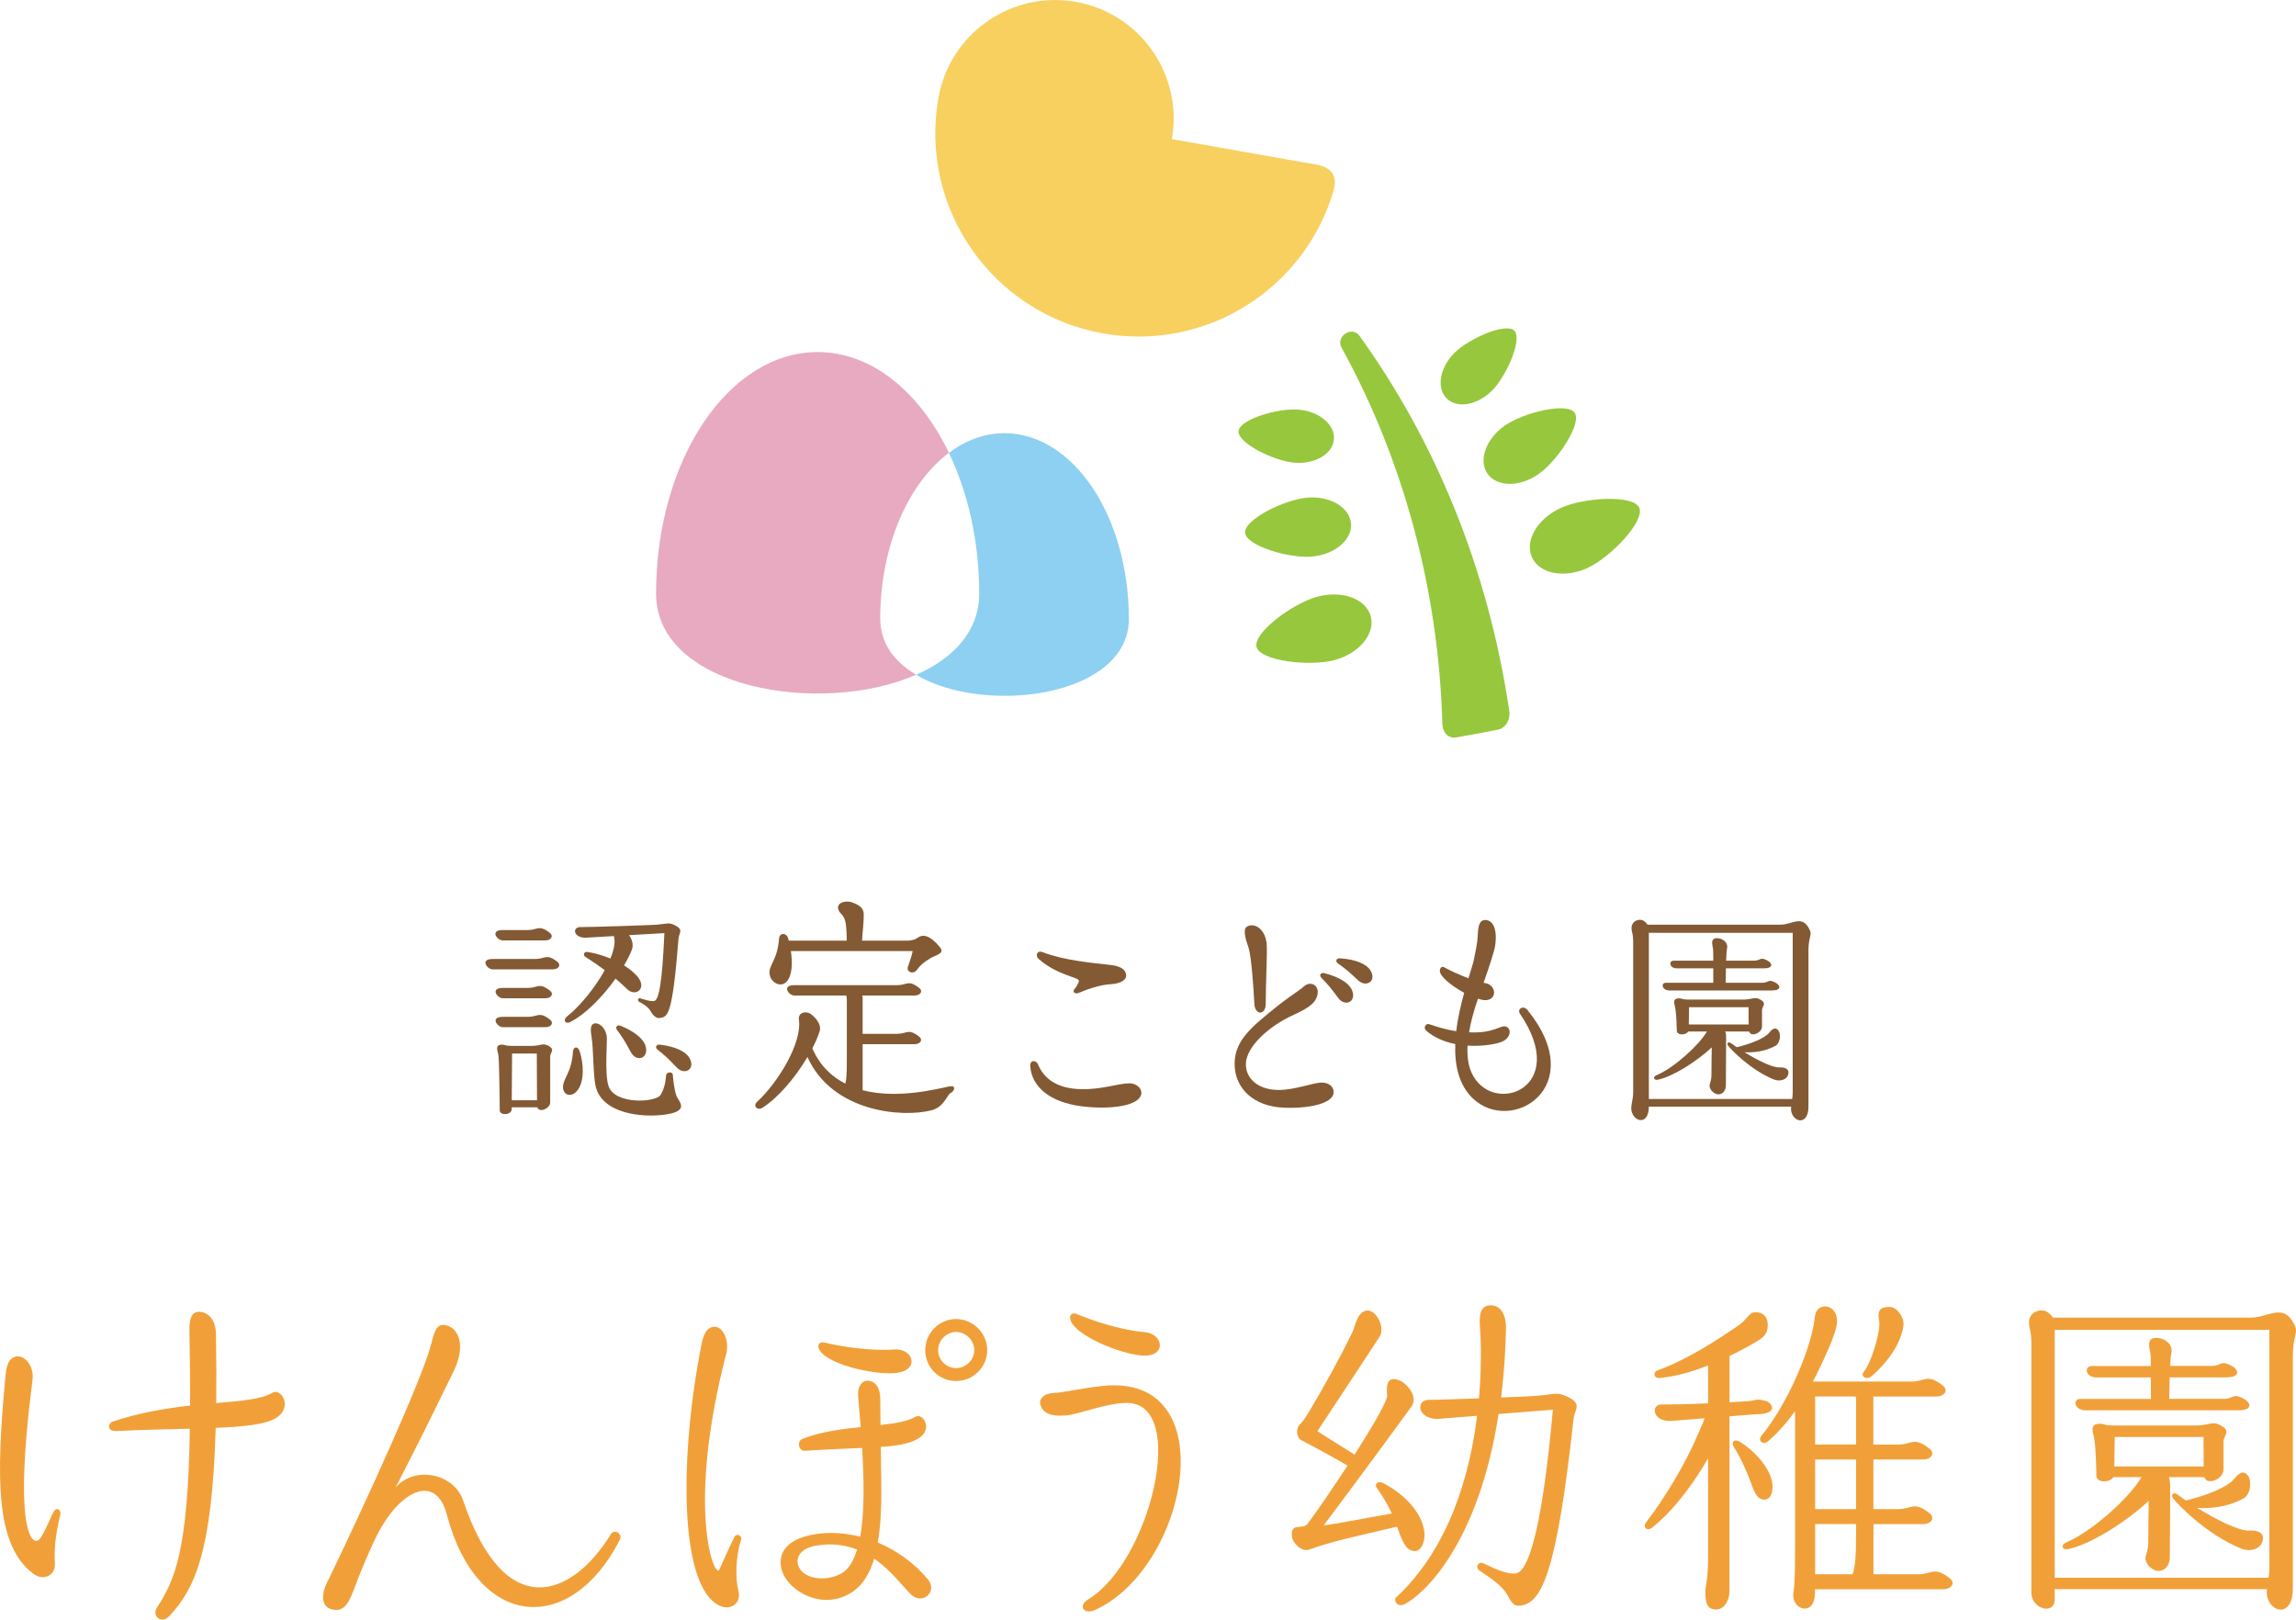 <?xml version="1.0" encoding="UTF-8"?>
<svg id="_レイヤー_2" data-name="レイヤー 2" xmlns="http://www.w3.org/2000/svg" viewBox="0 0 350 246.9">
  <defs>
    <style>
      .cls-1 {
        fill: #8dd0f1;
      }

      .cls-2 {
        fill: #97c73d;
      }

      .cls-3 {
        fill: #835a33;
      }

      .cls-4 {
        fill: #e7aac1;
      }

      .cls-5 {
        fill: #f1a039;
      }

      .cls-6 {
        fill: #f7d060;
      }
    </style>
  </defs>
  <g id="foot">
    <g>
      <g>
        <g>
          <path class="cls-3" d="M275.88,141.77c-1.11-2.42-2.67-.81-4.46-.81h-20.28c-.1-.17-.24-.34-.49-.53-.65-.51-2.27-.1-1.88,1.53.15.63.19.99.19,1.67,0,3.01,0,17.34,0,22.87,0,1.3-.49,2.2-.2,3.06.53,1.57,2.57,1.89,2.59-.86h21.69c-.03.29-.03.57.05.86.49,1.66,2.59,1.9,2.59-.88,0-2.93,0-20.46,0-23.86,0-1.94.57-2.26.2-3.05ZM251.35,167.53c0-5.12,0-22.11,0-25.22,0-.04,0-.07,0-.11h21.93c0,3.58,0,18.95,0,24.35,0,.36-.04.68-.08.98h-21.85Z"/>
          <path class="cls-3" d="M271.23,162.72c-1.02.04-3.31-1.08-5.32-2.32,1.22.08,2.99-.03,4.72-.96.74-.4.89-1.77.47-2.34-.28-.39-.74-.53-1.39.31-.65.86-2.88,1.75-4.97,2.23-.31-.21-.6-.42-.87-.62-.38-.28-.69.04-.46.36.4.56,3.39,3.7,6.95,5.16.96.39,2.01.08,2.23-.75.15-.57-.08-1.12-1.37-1.07Z"/>
          <path class="cls-3" d="M254.53,150.99h15.57c1.55,0,1.31-.8.53-1.21-1.13-.59-.96.04-2.02.04h-5.55c.01-.63.02-1.41.04-2.2h5.76c1.55,0,1.31-.8.53-1.21-1.13-.59-.96.04-2.02.04h-4.24c.03-.87.08-1.61.15-1.92.16-.73-.53-1.46-1.47-1.51s-.86.65-.74,1.29c.09.45.1.43.1,1.59,0,.18,0,.37,0,.55h-5.99c-.87,0-.71,1.17.44,1.17h5.55c0,.93,0,1.75,0,2.2h-7.24c-.77,0-.62,1.17.58,1.17Z"/>
          <path class="cls-3" d="M266.64,157.26c.26.9,1.96.2,1.96-.75v-2.51c0-.65.94-1.1-.54-1.75-.61-.27-1.08.13-2.33.13h-8.39c-.39,0-.62-.04-.8-.08-.63-.21-1.33-.14-1.33.43,0,.41.11.49.21,1.2.12.85.19,2.57.19,3.19,0,.73,1.38.74,1.73.13h2.87c-1.22,2.08-4.99,5.52-7.67,6.65-.67.29-.42.82.17.7,2.37-.5,5.99-2.84,8.23-4.93-.01,1.23-.05,2.43-.05,4.25,0,1.26-.57,1.41-.1,2.18.2.33.61.65.99.71.83.13,1.3-.63,1.31-1.28.02-1.44.04-6.37.04-7.31,0-.17.02-.59-.14-.97h3.64ZM257.44,156.16c.01-1.02.03-2.02.04-2.62h9.07c0,1.13,0,2.01.02,2.63h-8.99c-.06,0-.1,0-.15-.01Z"/>
          <path class="cls-3" d="M231.69,154.52c7.84,11.49-4.31,15.77-7.37,9-.52-1.15-.69-2.56-.61-4.12,2.53.16,4.79-.31,5.5-.72,1.11-.63,1.17-1.83.43-2.15-.89-.39-1.74,1.04-5.7.84.27-1.61.74-3.34,1.36-5.12.39.12.75.21,1.03.22,1.93.06,1.83-2.28.13-2.59-.1-.02-.2-.05-.3-.07.81-2.31,1.63-4.76,1.76-5.65.45-3.12-.72-4.04-1.68-3.9-.83.12-.92,1.22-.98,2.42-.05,1.12-.31,2.26-.57,3.56-.12.6-.45,1.62-.84,2.89-1.49-.55-2.9-1.23-3.71-1.68-.5-.28-.8.42-.58.9.43.93,2.03,2.12,3.64,2.99-.49,1.77-.97,3.8-1.21,5.86-1.19-.17-2.56-.53-4.16-1.08-.44-.15-.95.55-.41,1.01,1.27,1.09,2.84,1.71,4.42,2.03-.11,3.14.5,6.17,2.64,8.25,5.84,5.66,17.93-1.65,8.36-13.45-.63-.78-1.62-.13-1.14.57Z"/>
          <path class="cls-3" d="M191.21,153.01c.09,1.79,1.74,1.81,1.74-.01,0-3.4.27-8.06.13-9.21-.32-2.54-2.17-3.15-3.06-2.48-.67.5.09,2.49.31,3.17.43,1.34.74,5.86.88,8.53Z"/>
          <path class="cls-3" d="M204.25,146.09c-.52-.03-.76.44-.3.78,1.19.87,1.42,1.01,3.08,2.57,1.26,1.18,2.9.09,1.86-1.54-.61-.95-2.22-1.65-4.64-1.81Z"/>
          <path class="cls-3" d="M201.86,148.35c-.51-.13-.83.3-.43.71,1.02,1.07,1.22,1.25,2.57,3.08,1.03,1.39,2.84.6,2.1-1.18-.43-1.05-1.89-2.02-4.24-2.61Z"/>
          <path class="cls-3" d="M201.48,165.03c-1.25,0-4.08,1.13-6.56,1.13-2.95,0-5-1.59-5-3.92,0-2.58,3.37-5.77,7.32-7.55,1.92-.87,2.95-1.61,3.32-2.32,1.02-1.93-.63-3.02-1.76-2.02-1.05.93-2.63,1.67-6.81,5.28-3.06,2.64-3.89,4.6-3.77,6.96.17,3.34,2.84,6.07,7.47,6.27,3.72.16,7.61-.58,7.61-2.38,0-.79-.67-1.45-1.82-1.45Z"/>
          <path class="cls-3" d="M172.12,165.15c-1.59,0-4.18.95-7.26.89-4.12-.08-5.87-1.94-6.62-3.77-.29-.7-1.26-.72-1.19.26.24,3.33,3.23,5.52,7.78,6.11,4.42.57,8.85-.04,9.15-1.88.13-.82-.71-1.62-1.86-1.62Z"/>
          <path class="cls-3" d="M164.47,149.49c.03.22-.37.97-.65,1.26-.36.38-.08.92.74.57,1.92-.83,3.67-1.24,4.89-1.3,1.12-.07,2.05-.48,2.19-1.09.17-.72-.37-1.6-2.19-1.81-2.95-.34-7.1-.67-10.5-1.96-.78-.36-1.24.47-.6,1.04,2.79,2.47,6.05,2.75,6.11,3.3Z"/>
          <path class="cls-3" d="M119.9,149.67c.9-.97.92-2.95.66-4.69h18.57c-.16.78-.48,1.7-.72,2.37-.3.83.81,1.23,1.3.57.65-.87,1.04-1.16,2.05-1.8.9-.57,2.34-.74,1.53-1.71-.8-.97-2.13-2.33-3.35-1.49-.18.13-.36.2-.49.29-.32.08-.67.19-1.17.19h-6.87c.08-1.5.26-2.55.26-3.98,0-.93-.57-1.44-1.82-1.87-1.1-.37-2.63.17-1.93,1.37.28.49.83.63,1.02,1.99.1.74.13,1.79.14,2.49h-8.84c-.04-.13-.07-.27-.11-.39-.28-.89-1.29-.79-1.36,0-.19,2.21-.62,2.89-1.25,4.28-.92,2.04,1.29,3.55,2.39,2.37Z"/>
          <path class="cls-3" d="M144.31,165.71c-1.24.21-7.35,1.89-12.81.49,0-1.73,0-4.34,0-7.02h7.92c.88,0,1.31-.66.71-1.14-1.67-1.32-1.87-.44-3.33-.44h-5.3c0-2.02,0-3.98,0-5.51,0-.13-.04-.22-.06-.33h7.99c.88,0,1.31-.66.71-1.14-1.67-1.32-1.87-.44-3.33-.44h-15.71c-2.03,0-.84,1.58-.04,1.58h7.94c.05.16.09.39.09.72,0,1.97,0,4.82,0,9.04,0,2.23-.05,3-.23,3.67-2.07-1.04-3.86-2.73-5.03-5.36.49-.95.89-1.87,1.13-2.68.31-1.03-.79-2.22-1.46-2.63-.67-.41-1.87-.21-1.71.96.48,3.57-3.21,9.55-6.35,12.46-.74.68.04,1.39.75.95,2.43-1.51,5.09-4.68,6.9-7.75,3.8,8.44,14.5,9.26,18.9,8.12,2-.52,2.34-2.38,2.97-2.67.38-.17.57-.63.45-.85-.12-.22-.45-.16-1.09-.05Z"/>
          <path class="cls-3" d="M102.57,163.89c-.03-.61-.99-.48-1.03.02-.09,1.35-.41,2.29-.84,3-.71,1.17-6.99,1.53-7.94-1.36-.63-1.92-.15-6.88-.27-7.59-.28-1.72-1.69-2.3-2.19-1.77-.36.38-.23,1.25-.11,1.98.28,1.66.22,5.82.61,7.44.99,4.16,7.05,4.82,10.67,4.29,3.7-.54,2.02-1.98,1.68-2.77-.34-.79-.55-2.64-.58-3.25Z"/>
          <path class="cls-3" d="M87.35,160.32c-.19,2.21-.62,2.89-1.25,4.28-.92,2.04.68,2.97,1.78,1.79,1.28-1.37,1.09-4.22.5-6.08-.28-.89-.97-.79-1.04,0Z"/>
          <path class="cls-3" d="M86.95,155.79c2.37-1.22,4.95-3.88,6.88-6.6.61.52,1.21,1.04,1.74,1.57,1.23,1.22,2.9.09,1.86-1.54-.38-.6-1.18-1.35-2.3-2.05.49-.84.92-1.67,1.2-2.41.28-.74-.01-1.61-.44-2.2l5.39-.31c-.34,7.7-.85,10.24-1.57,10.35-.59.09-1.4-.2-2.12-.42-.33-.1-.44.36-.19.52.3.18,1.37.64,1.83,1.54.21.42.79,1.03,1.27.96,1.29-.19,1.98-.11,2.94-12.17.06-.8.84-1.31-.58-1.99-.95-.46-1.12-.21-2.79-.07-.69.06-10.81.39-11.54.36-1.33-.06-1.17,1.62.7,1.62l4.36-.25c0,.06,0,.11.02.17.22.8-.03,1.96-.56,3.25-1.02-.42-2.17-.78-3.48-1-.52-.09-.79.47-.3.77.93.58,1.93,1.27,2.92,2.01-1.48,2.66-3.78,5.5-5.7,7.01-.79.62-.27,1.27.47.89Z"/>
          <path class="cls-3" d="M83.33,159.31c-.61-.27-1.08.13-2.33.13h-3.09c-.39,0-.62-.04-.8-.08-.63-.21-1.33-.14-1.33.43,0,.41.11.49.21,1.2.12.85.19,7.66.19,8.28,0,.83,1.82.73,1.82-.18,0-.08,0-.18,0-.29h3.91c.26.9,1.96.2,1.96-.75v-7c0-.65.94-1.1-.54-1.75ZM78.01,167.72c.01-2.2.04-5.92.05-7.11h3.77c0,1.49.02,5.39.03,7.12h-3.7c-.06,0-.1,0-.15-.01Z"/>
          <path class="cls-3" d="M83.15,156.59c.88,0,1.31-.66.71-1.14-1.67-1.32-1.87-.44-3.33-.44h-3.86c-2.03,0-.84,1.58-.04,1.58h6.52Z"/>
          <path class="cls-3" d="M76.63,152.18h6.52c.88,0,1.31-.66.71-1.14-1.67-1.32-1.87-.44-3.33-.44h-3.86c-2.03,0-.84,1.58-.04,1.58Z"/>
          <path class="cls-3" d="M76.6,143.36h6.52c.88,0,1.31-.66.71-1.14-1.67-1.32-1.87-.44-3.33-.44h-3.86c-2.03,0-.84,1.58-.04,1.58Z"/>
          <path class="cls-3" d="M81.65,146.19h-6.53c-2.03,0-.84,1.58-.04,1.58h9.19c.88,0,1.31-.66.71-1.14-1.67-1.32-1.87-.44-3.33-.44Z"/>
          <path class="cls-3" d="M94.59,156.37c-.48-.2-.86.18-.53.64.86,1.2,1.03,1.41,2.12,3.41.82,1.52,2.72.99,2.25-.88-.28-1.1-1.59-2.26-3.84-3.17Z"/>
          <path class="cls-3" d="M100.57,159.25c-.52-.06-.78.4-.34.76,1.15.93,1.37,1.08,2.94,2.73,1.2,1.25,2.89.24,1.94-1.44-.56-.99-2.13-1.77-4.54-2.05Z"/>
        </g>
        <g>
          <path class="cls-5" d="M349.82,202.07c-1.66-3.61-3.98-1.21-6.65-1.21h-30.23c-.15-.25-.38-.5-.75-.79-.97-.76-3.39-.15-2.81,2.29.22.93.28,1.47.28,2.49,0,4.49,0,29.72,0,37.97,0,2.48,3.56,3.45,3.56.97,0-.35,0-.88,0-1.53h32.35c-.04.43-.05.86.08,1.28.72,2.48,3.87,2.84,3.87-1.32,0-4.38,0-30.52,0-35.59,0-2.89.84-3.38.3-4.55ZM313.22,240.52c0-9.36,0-33.25,0-37.62,0-.06,0-.11,0-.17h32.72c0,5.35,0,28.27,0,36.33,0,.54-.05,1.02-.12,1.46h-32.61Z"/>
          <path class="cls-5" d="M342.87,233.34c-1.53.05-4.93-1.61-7.93-3.47,1.82.12,4.47-.04,7.04-1.43,1.11-.6,1.32-2.64.7-3.49-.42-.58-1.11-.79-2.07.46-.98,1.28-4.29,2.6-7.41,3.33-.46-.32-.9-.63-1.3-.93-.56-.42-1.02.07-.69.54.6.84,5.06,5.53,10.37,7.7,1.43.59,3,.12,3.33-1.13.22-.85-.11-1.66-2.04-1.6Z"/>
          <path class="cls-5" d="M317.96,214.99h23.23c2.31,0,1.96-1.19.78-1.8-1.69-.87-1.43.06-3.01.06h-8.29c.02-.99.04-2.16.07-3.28h8.59c2.3,0,1.96-1.19.78-1.8-1.69-.87-1.43.06-3.01.06h-6.29c.05-.89.11-1.64.2-2.02.25-1.1-.79-2.18-2.19-2.25-1.4-.07-1.29.96-1.1,1.92.13.66.14.65.14,2.36h-8.93c-1.3,0-1.06,1.74.65,1.74h8.29c0,1.43.01,2.63.02,3.28h-10.8c-1.15,0-.93,1.74.87,1.74Z"/>
          <path class="cls-5" d="M336.03,225.18c.39,1.35,2.92.29,2.92-1.13v-4.32c0-.96,1.41-1.64-.81-2.62-.9-.4-1.61.2-3.47.2h-12.51c-.58,0-.93-.06-1.19-.11-.93-.31-1.99-.21-1.99.64,0,.61.16.73.31,1.8.18,1.27.28,4.41.28,5.34,0,1.08,2.06,1.1,2.59.2h4.29c-1.82,3.1-7.44,8.23-11.44,9.93-1,.43-.62,1.23.26,1.04,3.53-.75,8.94-4.24,12.28-7.36-.02,1.84-.07,3.62-.07,6.35,0,1.88-.85,2.11-.15,3.25.3.5.91.98,1.47,1.06,1.23.19,1.94-.94,1.96-1.91.04-2.14.06-9.51.06-10.91,0-.26.02-.88-.21-1.45h5.42ZM322.3,223.54c.02-1.64.05-3.48.07-4.48h13.53c0,1.76.01,3.41.03,4.49h-13.41c-.09,0-.15-.01-.22-.02Z"/>
          <path class="cls-5" d="M267.81,215.6c3.41-.06,2.32-1.75,1.4-2.02-1.52-.45-1.6-.04-2.95.04-.94.06-1.81.11-2.61.15v-7.05c1.24-.61,2.55-1.29,3.98-2.12,1.23-.71,1.64-1.21,1.79-2.03.23-1.18-.18-2.72-2.12-2.5-.58.07-1.2,1.24-2.19,1.92-3.16,2.15-7.65,5.16-12.39,6.9-.85.31-.58,1.28.31,1.18,2.06-.22,4.42-.75,7.35-1.91,0,.03,0,.04,0,.08,0,1.87,0,3.78,0,5.69-3.45.16-5.37.18-7.2.18-1.43,0-1.4,2.56,1.48,2.51l5.19-.41c-.19.6-.88,2.12-1.35,3.19-1.52,3.5-4.49,8.69-7.58,12.68-.55.72.18,1.39.89.83,2.43-1.91,5.45-5.24,8.57-10.59,0,6.61,0,12.34,0,15.02,0,3.55-.41,4.41-.41,5.17,0,1.17-.01,2.51,1.13,2.79,1.63.39,2.54-1.24,2.54-2.79v-26.6l4.17-.33Z"/>
          <path class="cls-5" d="M265.19,219.77c-.81-.49-1.39.11-.86.88.71,1.03,1.51,2.77,2.02,3.96.8,1.82,1.09,3.69,2.31,3.97.97.22,1.61-.62,1.54-2.13-.15-2.75-3.18-5.59-5-6.68Z"/>
          <path class="cls-5" d="M285.13,209.91c.71-.46,4.56-4.02,5.03-7.83.15-1.21-.95-2.85-2.12-2.85-1.43,0-1.9.54-1.59,2.1.31,1.56-1.22,6.46-2.36,7.83-.5.6.33,1.21,1.05.75Z"/>
          <path class="cls-5" d="M292.47,239.99h-6.88c0-1.79,0-4.52,0-7.65h7.54c1.28,0,1.9-.96,1.02-1.65-2.42-1.91-2.7-.63-4.81-.63h-3.76c0-2.49,0-5.09,0-7.56h7.54c1.28,0,1.9-.96,1.02-1.65-2.42-1.91-2.7-.63-4.81-.63h-3.76c0-2.9,0-5.45,0-7.13,0-.08-.03-.13-.04-.2h9.63c1.28,0,1.9-.96,1.02-1.65-2.42-1.91-2.7-.63-4.81-.63h-15.01c.9-1.72,1.73-3.5,2.51-5.32.56-1.3,1.11-2.83,1.16-3.67.15-2.54-2.25-3.09-3.09-1.78-.31.49-.33,1.39-.47,2.17-1.09,5.65-4.83,13.13-7.93,16.82-.7.83.28,1.5.96.91,1.57-1.36,2.91-2.91,4.1-4.58.03.18.04.39.04.67,0,3.16,0,11.33,0,18.1,0,4.92,0,7.17-.26,8.98-.35,2.44,3.29,3.73,3.29-.15v-.49c3.29,0,16.75,0,19.55,0,1.28,0,1.9-.96,1.02-1.65-2.42-1.91-2.7-.63-4.81-.63ZM282.94,230.06h-6.24c0-2.5,0-5.09,0-7.56h6.24c0,2.52,0,5.19,0,7.56ZM282.94,213.64c0,1.13,0,3.62,0,6.57h-6.24c0-2.87,0-5.44,0-7.33h6.18c.04.2.06.44.06.75ZM276.7,232.33h6.24v.99c0,3.84-.1,5.33-.53,6.67h-5.71c0-2.02,0-4.7,0-7.65Z"/>
          <path class="cls-5" d="M8.28,230.29c-.42.55-1.16,2.76-2.15,4.22-.99,1.45-4.28-.13-1.15-24.34.15-2.22-1.44-3.78-2.74-3.32-.78.28-1.23,1.07-1.38,2.65-1.57,16.44-1.44,26.19,4.25,30.43,1.58,1.15,3.35.19,3.26-1.55-.12-2.18.05-4.29.81-7.44.18-.75-.48-1.2-.9-.65Z"/>
          <path class="cls-5" d="M41.53,212.32c-1.68.99-4.72,1.24-8.57,1.57.04-3.17.03-6.68-.04-10.56-.04-2.1-1.09-3.14-2.24-3.33-1.74-.29-1.84,1.53-1.8,3.22.08,4.11.12,7.77.1,11.05-3.59.4-7.63,1.05-11.8,2.44-.73.24-.96,1.51.58,1.44,4.1-.2,7.86-.27,11.18-.35-.29,18.63-2.3,23.11-4.99,27.22-.88,1.34.66,2.61,1.84,1.36,3.81-4.04,6.55-9.64,7.09-28.71,4.2-.17,7.33-.49,8.98-1.39,2.96-1.6,1.02-4.77-.33-3.97Z"/>
          <path class="cls-5" d="M93.09,233.92c-5.87,9.55-16.11,13.67-22.47-5.13-1.44-4.27-7.46-5.35-10.32-2.02,4.23-8.2,6.24-12.4,8.83-17.68,2.18-4.45.44-7.11-1.61-7.11-1.17,0-1.39,1.48-1.9,3.32-1.47,5.25-9.58,23.19-15.85,36.13-.68,1.41-.93,3.46.8,3.91,1.54.4,2.43-.45,3.33-2.92.91-2.5,2.75-6.86,3.77-8.78,3.53-6.62,8.81-8.96,10.44-2.75,4.66,17.68,18.93,18.45,26.37,3.85.49-.96-.85-1.73-1.4-.82Z"/>
          <path class="cls-5" d="M137.18,209.21c3-.7,1.87-3.71-.88-3.49-3.63.29-8.25-.48-10.54-1.04-.88-.22-1.26.35-.85,1.08,1.38,2.5,9.57,4.09,12.28,3.45Z"/>
          <path class="cls-5" d="M111.95,234.29c-.31.62-1.59,3.35-2.29,4.96-.7,1.62-5.15-9.14,1.11-33.13.38-2.19-.81-4.17-2.15-3.84-.8.19-1.33.94-1.65,2.5-3.26,16.19-3.69,36.9,2.7,39.99,1.77.84,3.33-.44,2.91-2.13-.52-2.12-.44-5.24.37-7.87.23-.74-.7-1.08-1-.47Z"/>
          <path class="cls-5" d="M133.81,235.17c.42-2.47.56-5.26.54-8.18-.01-1.68-.04-4.06-.08-6.41,2.52-.18,4.22-.46,5.57-1.2,2.54-1.37.88-4.09-.29-3.4-1.18.7-3.09,1.01-5.33,1.25-.02-1.57-.03-2.96-.03-3.83,0-2.22-1.01-2.88-1.88-2.92-.88-.04-1.62.84-1.5,2.3.12,1.46.26,3.08.39,4.77-2.94.3-6.1.71-8.86,1.79-.92.36-.63,1.89.39,1.82,3.56-.23,6.39-.33,8.69-.43.29,4.78.38,9.79-.29,13.53-2.92-.74-5.91-.8-8.61.02-4.11,1.25-4.35,4.66-2.19,7.07,2.05,2.29,6.22,3.77,9.82,1.18,1.5-1.08,2.47-2.81,3.11-4.92,2.64,1.83,4.41,4.31,5.63,5.47,1.74,1.65,4.1-.45,2.57-2.3-2.09-2.53-4.77-4.41-7.63-5.62ZM128.27,239.86c-1.8,1-4.46,1.08-5.89-.19-1.38-1.2-1.13-3.49,1.93-4.03,2.46-.44,4.55-.12,6.34.58-.52,1.72-1.28,3.03-2.38,3.64Z"/>
          <path class="cls-5" d="M145.74,201.08c-2.6,0-4.7,2.15-4.7,4.75s2.1,4.7,4.7,4.7,4.75-2.1,4.75-4.7-2.15-4.75-4.75-4.75ZM145.74,208.56c-1.49,0-2.73-1.24-2.73-2.73s1.24-2.78,2.73-2.78,2.78,1.29,2.78,2.78-1.29,2.73-2.78,2.73Z"/>
          <path class="cls-5" d="M168.07,211.28c-3.5.38-6.06,1.03-7.49,1.08-1.5.05-2.22.94-1.99,1.77.3,1.06,1.21,1.85,3.86,1.65,2-.15,6.19-1.92,9.35-1.91,9.36.01,3.59,24.16-5.91,29.94-1.56.95-.75,2.34.93,1.67,14.27-6.33,20.06-36.23,1.24-34.2Z"/>
          <path class="cls-5" d="M174.77,206.66c3.07-.21,2.44-3.36-.31-3.59-3.63-.29-8.07-1.8-10.24-2.72-.84-.36-1.29.14-1.02.93.93,2.62,8.79,5.57,11.57,5.37Z"/>
          <path class="cls-5" d="M215.56,236.46c1.16.07,1.7-1.61,1.59-2.77-.31-3.11-3.11-5.97-6.38-7.64-.66-.34-1.32.19-.91.75.94,1.29,1.72,2.66,2.31,3.93-4.17.72-8.37,1.56-10.07,1.76-.12.01-.2.03-.31.04,6.55-8.74,12.32-16.66,13.32-18.03,1.23-1.68-.8-3.71-1.86-4.1-1.69-.62-1.97.54-1.79,2.31.08.79-2.22,4.73-4.97,9.04-1.26-.83-4.58-2.82-5.66-3.58,2.92-4.47,6.17-9.31,9.46-14.38.91-1.41-.45-3.86-1.62-3.99-1.74-.2-2.05,2.36-2.56,3.4-1.92,3.92-4.11,7.89-6.51,11.92-.64,1.08-1.05,1.64-1.33,1.89-.82.73-.66,2.22.2,2.6.67.3,5.66,3.03,6.94,3.81-2.14,3.29-4.4,6.59-5.94,8.68-.27.37-.4.61-1.42.64-.01,0,0,.02,0,.03-.94.01-1.29.43-1.07,1.66.15.82,1.45,2.21,2.61,1.79,3.58-1.28,5.96-1.74,13.38-3.49.78,2.26,1.35,3.64,2.59,3.72Z"/>
          <path class="cls-5" d="M238.91,212.91c-1.6-.77-1.88-.35-4.69-.12-.44.04-2.69.14-5.39.25.39-3.18.66-6.64.74-10.42.06-2.57-1.06-3.63-2.3-3.63-1.37,0-1.82,1-1.68,3.06.04.58.39,5.06-.13,11.12-3.53.13-6.92.25-7.5.22-2.24-.09-1.96,2.92,1.18,2.92l6.03-.48c-1.1,8.86-4.17,20.06-12.32,27.67-.48.21,0,1.66,1.23,1.06,2.78-1.34,11.28-8.98,14.36-29l8.28-.66c-1.75,19.39-3.91,24.69-5.64,24.95-1.41.21-3.34-.79-4.98-1.53-.76-.34-1.22.61-.66,1.04.65.51,3.3,1.99,4.33,3.76.57.97.87,1.82,2.03,1.65,3.09-.46,5.43-4.3,8.08-28.53.15-1.35,1.41-2.2-.97-3.34Z"/>
        </g>
      </g>
      <g>
        <path class="cls-6" d="M200.64,25.09c-1.72-.3-14.64-2.58-22-3.88,1.73-9.83-4.83-19.2-14.66-20.93-9.83-1.73-19.2,4.83-20.93,14.66-2.97,16.85,8.28,32.92,25.13,35.89,15.65,2.76,30.62-6.75,35.06-21.61.34-1.14.83-3.52-2.59-4.13Z"/>
        <g>
          <path class="cls-2" d="M230.08,108.43c.19,1.3-.58,2.56-1.69,2.79-2.15.44-4.3.83-6.45,1.2-1.11.18-2.02-.7-2.06-1.95-.6-21.25-6.25-40.89-15.38-57.49-.93-1.67,1.57-3.38,2.73-1.79,11.32,15.68,19.6,35.18,22.85,57.25Z"/>
          <g>
            <path class="cls-2" d="M242.08,86.55c-3.54,1.65-7.36.96-8.53-1.55-1.17-2.51.75-5.87,4.29-7.53,3.54-1.65,11.1-2.09,12.04-.09s-4.27,7.51-7.81,9.16Z"/>
            <path class="cls-2" d="M234.56,72.26c-2.88,2.02-6.37,2-7.8-.04s-.25-5.32,2.63-7.34c2.88-2.02,9.51-3.59,10.65-1.96,1.14,1.63-2.61,7.33-5.49,9.34Z"/>
            <path class="cls-2" d="M227.44,59.55c-2.24,2.24-5.33,2.77-6.92,1.18-1.58-1.58-1.05-4.68,1.18-6.92,2.24-2.24,7.87-4.67,9.14-3.4,1.27,1.27-1.17,6.9-3.4,9.14Z"/>
          </g>
          <g>
            <path class="cls-2" d="M203.42,100.63c3.77-1.01,6.25-4,5.54-6.67-.72-2.67-4.35-4.02-8.13-3-3.77,1.01-9.85,5.53-9.28,7.67.57,2.14,8.1,3.01,11.87,2Z"/>
            <path class="cls-2" d="M200,84.84c3.5-.31,6.16-2.56,5.95-5.04-.22-2.48-3.23-4.24-6.73-3.93-3.5.31-9.6,3.36-9.42,5.35.17,1.98,6.71,3.94,10.21,3.63Z"/>
            <path class="cls-2" d="M197.28,70.53c3.15.28,5.86-1.31,6.06-3.54.2-2.23-2.2-4.26-5.35-4.54-3.15-.28-9.03,1.48-9.19,3.27s5.33,4.54,8.48,4.81Z"/>
          </g>
        </g>
        <g>
          <path class="cls-4" d="M134.18,94.35c0-11.08,4.26-20.67,10.47-25.32-4.47-9.3-11.77-15.36-20.01-15.36-13.6,0-24.63,16.48-24.63,36.81,0,14.57,25.3,18.69,39.64,12.38-3.29-1.95-5.46-4.78-5.46-8.51Z"/>
          <path class="cls-1" d="M153.13,66.04c-3.05,0-5.93,1.08-8.48,3,2.9,6.04,4.62,13.44,4.62,21.45,0,5.76-3.96,9.89-9.63,12.38,10.48,6.22,32.44,3.39,32.44-8.51,0-15.64-8.48-28.32-18.95-28.32Z"/>
        </g>
      </g>
    </g>
  </g>
</svg>